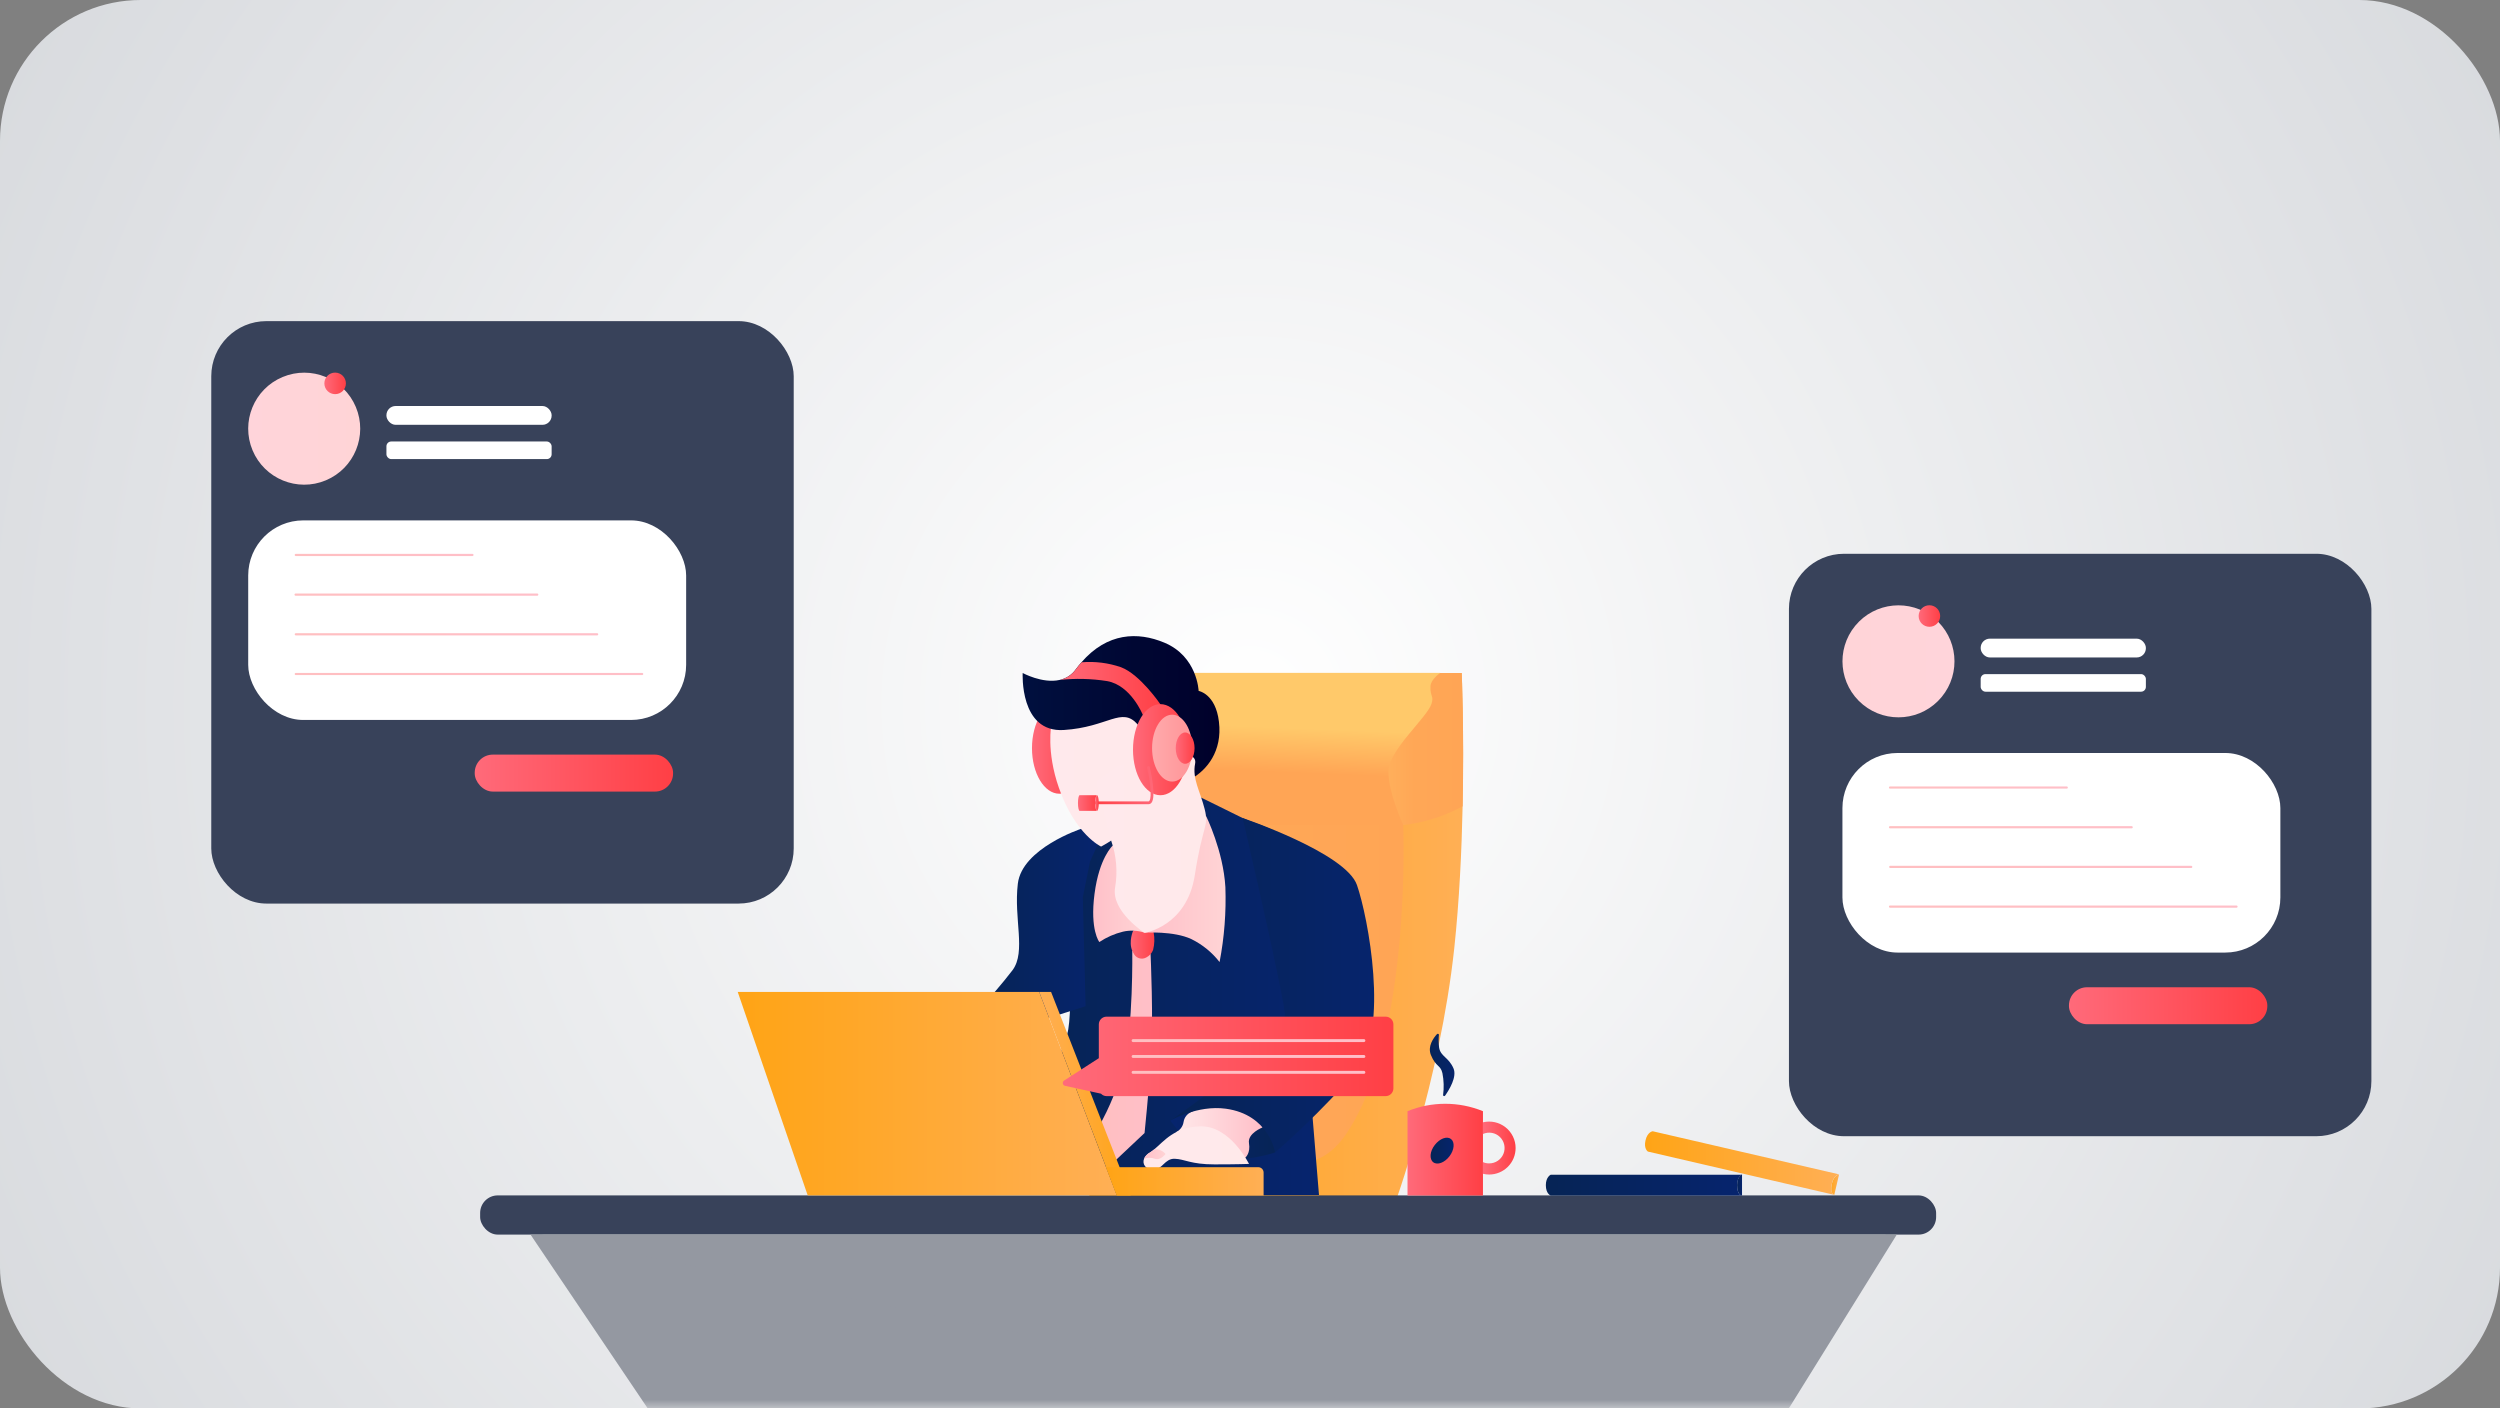 <svg xmlns="http://www.w3.org/2000/svg" xmlns:xlink="http://www.w3.org/1999/xlink" width="142" height="80" viewBox="0 0 142 80">
    <rect x="0" y="0" width="142" height="80" fill="#808080" stroke="none"/>
    <defs>
        <linearGradient id="prefix__d" x1="0%" x2="100%" y1="50.049%" y2="50.049%">
            <stop offset="0%" stop-color="#FF6A7A"/>
            <stop offset="100%" stop-color="#FF3F45"/>
        </linearGradient>
        <linearGradient id="prefix__e" x1="3.876%" x2="96.08%" y1="30.679%" y2="69.305%">
            <stop offset="0%" stop-color="#FFD4DA"/>
            <stop offset="100%" stop-color="#FFD4D6"/>
        </linearGradient>
        <linearGradient id="prefix__f" x1="-.02%" x2="100%" y1="50%" y2="50%">
            <stop offset="0%" stop-color="#FFBFC1"/>
            <stop offset="100%" stop-color="#FFBFC8"/>
        </linearGradient>
        <linearGradient id="prefix__g" x1=".08%" x2="100.066%" y1="49.5%" y2="49.5%">
            <stop offset="0%" stop-color="#FFBFC1"/>
            <stop offset="100%" stop-color="#FFBFC8"/>
        </linearGradient>
        <linearGradient id="prefix__h" x1="-.012%" x2="100.012%" y1="50%" y2="50%">
            <stop offset="0%" stop-color="#FFBFC1"/>
            <stop offset="100%" stop-color="#FFBFC8"/>
        </linearGradient>
        <linearGradient id="prefix__i" x1="-.01%" x2="100.031%" y1="50%" y2="50%">
            <stop offset="0%" stop-color="#FFBFC1"/>
            <stop offset="100%" stop-color="#FFBFC8"/>
        </linearGradient>
        <linearGradient id="prefix__j" x1=".5%" x2="100%" y1="50%" y2="50%">
            <stop offset="0%" stop-color="#FF6A7A"/>
            <stop offset="100%" stop-color="#FF3F45"/>
        </linearGradient>
        <linearGradient id="prefix__k" x1="18.283%" x2="81.797%" y1="11.368%" y2="88.608%">
            <stop offset="0%" stop-color="#FFD4D8"/>
            <stop offset="100%" stop-color="#FFD4DA"/>
        </linearGradient>
        <linearGradient id="prefix__l" x1="0%" x2="100.018%" y1="49.951%" y2="49.951%">
            <stop offset="0%" stop-color="#FF6A7A"/>
            <stop offset="100%" stop-color="#FF3F45"/>
        </linearGradient>
        <linearGradient id="prefix__m" x1="0%" x2="100%" y1="50%" y2="50%">
            <stop offset="0%" stop-color="#FFBFC1"/>
            <stop offset="100%" stop-color="#FFBFC8"/>
        </linearGradient>
        <linearGradient id="prefix__n" x1="0%" x2="100.015%" y1="50%" y2="50%">
            <stop offset="0%" stop-color="#FFBFC1"/>
            <stop offset="100%" stop-color="#FFBFC8"/>
        </linearGradient>
        <linearGradient id="prefix__o" x1="-.053%" x2="100.053%" y1="50.5%" y2="50.5%">
            <stop offset="0%" stop-color="#FFBFC1"/>
            <stop offset="100%" stop-color="#FFBFC8"/>
        </linearGradient>
        <linearGradient id="prefix__p" x1="0%" x2="100%" y1="49.5%" y2="49.5%">
            <stop offset="0%" stop-color="#FFBFC1"/>
            <stop offset="100%" stop-color="#FFBFC8"/>
        </linearGradient>
        <linearGradient id="prefix__q" x1=".333%" x2="100%" y1="50%" y2="50%">
            <stop offset="0%" stop-color="#FF6A7A"/>
            <stop offset="100%" stop-color="#FF3F45"/>
        </linearGradient>
        <linearGradient id="prefix__r" x1="0%" x2="99.994%" y1="49.997%" y2="49.997%">
            <stop offset="0%" stop-color="#FFA415"/>
            <stop offset="100%" stop-color="#FFAF55"/>
        </linearGradient>
        <linearGradient id="prefix__s" x1="0%" x2="100%" y1="49.988%" y2="49.988%">
            <stop offset="0%" stop-color="#FFC96A"/>
            <stop offset="11%" stop-color="#FFBD63"/>
            <stop offset="30%" stop-color="#FFAF5B"/>
            <stop offset="54%" stop-color="#FFA756"/>
            <stop offset="100%" stop-color="#FFA555"/>
        </linearGradient>
        <linearGradient id="prefix__t" x1="0%" x2="99.978%" y1="50.012%" y2="50.012%">
            <stop offset="0%" stop-color="#FFC96A"/>
            <stop offset="11%" stop-color="#FFBD63"/>
            <stop offset="30%" stop-color="#FFAF5B"/>
            <stop offset="54%" stop-color="#FFA756"/>
            <stop offset="100%" stop-color="#FFA555"/>
        </linearGradient>
        <linearGradient id="prefix__u" x1="49.953%" x2="47.916%" y1="36.582%" y2="65.866%">
            <stop offset="0%" stop-color="#FFC96A"/>
            <stop offset="100%" stop-color="#FFA555"/>
        </linearGradient>
        <linearGradient id="prefix__v" x1=".101%" x2="100.064%" y1="49.982%" y2="49.982%">
            <stop offset="0%" stop-color="#062455"/>
            <stop offset="100%" stop-color="#06246E"/>
        </linearGradient>
        <linearGradient id="prefix__w" x1="0%" x2="100.066%" y1="50.047%" y2="50.047%">
            <stop offset="0%" stop-color="#06246E"/>
            <stop offset="100%" stop-color="#062455"/>
        </linearGradient>
        <linearGradient id="prefix__x" x1="0%" x2="100.234%" y1="50%" y2="50%">
            <stop offset="0%" stop-color="#062455"/>
            <stop offset="100%" stop-color="#06246E"/>
        </linearGradient>
        <linearGradient id="prefix__y" x1="0%" x2="100%" y1="49.98%" y2="49.98%">
            <stop offset="0%" stop-color="#FF6A7A"/>
            <stop offset="100%" stop-color="#FF3F45"/>
        </linearGradient>
        <linearGradient id="prefix__z" x1=".015%" x2="100.007%" y1="50.008%" y2="50.008%">
            <stop offset="0%" stop-color="#FFE9EC"/>
            <stop offset="100%" stop-color="#FFE9EA"/>
        </linearGradient>
        <linearGradient id="prefix__A" x1=".028%" x2="100.06%" y1="49.971%" y2="49.971%">
            <stop offset="0%" stop-color="#00103F"/>
            <stop offset="100%" stop-color="#00002A"/>
        </linearGradient>
        <linearGradient id="prefix__B" x1="0%" x2="99.934%" y1="49.933%" y2="49.933%">
            <stop offset="0%" stop-color="#FFBFC1"/>
            <stop offset="100%" stop-color="#FFBFC8"/>
        </linearGradient>
        <linearGradient id="prefix__C" x1="-.062%" x2="100.075%" y1="50.208%" y2="50.208%">
            <stop offset="0%" stop-color="#FF6A7A"/>
            <stop offset="100%" stop-color="#FF3F45"/>
        </linearGradient>
        <linearGradient id="prefix__D" x1="-.49%" x2="99.932%" y1="49.963%" y2="49.963%">
            <stop offset="0%" stop-color="#FFBFC8"/>
            <stop offset="100%" stop-color="#FFD4D5"/>
        </linearGradient>
        <linearGradient id="prefix__E" x1="0%" x2="100.183%" y1="50.012%" y2="50.012%">
            <stop offset="0%" stop-color="#FFBFC8"/>
            <stop offset="100%" stop-color="#FFD4D5"/>
        </linearGradient>
        <linearGradient id="prefix__F" x1="-.294%" x2="100.122%" y1="49.97%" y2="49.97%">
            <stop offset="0%" stop-color="#FFE9EC"/>
            <stop offset="100%" stop-color="#FFE9EA"/>
        </linearGradient>
        <linearGradient id="prefix__G" x1="0%" x2="99.959%" y1="50%" y2="50%">
            <stop offset="0%" stop-color="#FFE9EA"/>
            <stop offset="100%" stop-color="#FFBFC8"/>
        </linearGradient>
        <linearGradient id="prefix__H" x1=".104%" x2="100.104%" y1="49.916%" y2="49.916%">
            <stop offset="0%" stop-color="#FF6A7A"/>
            <stop offset="100%" stop-color="#FF3F45"/>
        </linearGradient>
        <linearGradient id="prefix__I" x1="0%" x2="99.934%" y1="50%" y2="50%">
            <stop offset="0%" stop-color="#FF6A7A"/>
            <stop offset="100%" stop-color="#FF3F45"/>
        </linearGradient>
        <linearGradient id="prefix__J" x1="0%" x2="100%" y1="50%" y2="50%">
            <stop offset="0%" stop-color="#FFAAAC"/>
            <stop offset="100%" stop-color="#FF9497"/>
        </linearGradient>
        <linearGradient id="prefix__K" x1="0%" x2="100%" y1="50%" y2="50%">
            <stop offset="0%" stop-color="#FF6A7A"/>
            <stop offset="100%" stop-color="#FF3F45"/>
        </linearGradient>
        <linearGradient id="prefix__L" x1=".24%" x2="100.284%" y1="50.001%" y2="50.001%">
            <stop offset="0%" stop-color="#FF3F45"/>
            <stop offset="100%" stop-color="#FF6A7A"/>
        </linearGradient>
        <linearGradient id="prefix__M" x1="0%" x2="100%" y1="50.115%" y2="50.115%">
            <stop offset="0%" stop-color="#FF6A7A"/>
            <stop offset="100%" stop-color="#FF3F45"/>
        </linearGradient>
        <linearGradient id="prefix__N" x1="3.5%" x2="96.5%" y1="50.115%" y2="50.115%">
            <stop offset="0%" stop-color="#FF6A7A"/>
            <stop offset="100%" stop-color="#FF3F45"/>
        </linearGradient>
        <linearGradient id="prefix__O" x1="0%" x2="99.992%" y1="50.005%" y2="50.005%">
            <stop offset="0%" stop-color="#062455"/>
            <stop offset="100%" stop-color="#06246E"/>
        </linearGradient>
        <linearGradient id="prefix__P" x1="-.051%" x2="99.966%" y1="50.008%" y2="50.008%">
            <stop offset="0%" stop-color="#FFE9EC"/>
            <stop offset="100%" stop-color="#FFE9EA"/>
        </linearGradient>
        <linearGradient id="prefix__Q" x1=".167%" x2="100%" y1="50.294%" y2="50.294%">
            <stop offset="0%" stop-color="#FFBFC8"/>
            <stop offset="100%" stop-color="#FFD4D5"/>
        </linearGradient>
        <linearGradient id="prefix__R" x1="0%" x2="100%" y1="50%" y2="50%">
            <stop offset="0%" stop-color="#FFA415"/>
            <stop offset="100%" stop-color="#FFAF55"/>
        </linearGradient>
        <linearGradient id="prefix__S" x1="0%" x2="100%" y1="50%" y2="50%">
            <stop offset="0%" stop-color="#FFAF55"/>
            <stop offset="100%" stop-color="#FFA415"/>
        </linearGradient>
        <linearGradient id="prefix__T" x1="0%" x2="100%" y1="49.747%" y2="49.747%">
            <stop offset="0%" stop-color="#FFA415"/>
            <stop offset="100%" stop-color="#FFAF55"/>
        </linearGradient>
        <linearGradient id="prefix__U" x1=".19%" x2="100%" y1="49.938%" y2="49.938%">
            <stop offset="0%" stop-color="#FF6A7A"/>
            <stop offset="100%" stop-color="#FF3F45"/>
        </linearGradient>
        <linearGradient id="prefix__V" x1="0%" x2="100%" y1="50.003%" y2="50.003%">
            <stop offset="0%" stop-color="#FF6A7A"/>
            <stop offset="100%" stop-color="#FF3F45"/>
        </linearGradient>
        <linearGradient id="prefix__W" x1=".207%" x2="100.063%" y1="49.968%" y2="49.968%">
            <stop offset="0%" stop-color="#062455"/>
            <stop offset="100%" stop-color="#06246E"/>
        </linearGradient>
        <linearGradient id="prefix__X" x1="0%" x2="100%" y1="49.573%" y2="49.573%">
            <stop offset="0%" stop-color="#062455"/>
            <stop offset="100%" stop-color="#06246E"/>
        </linearGradient>
        <linearGradient id="prefix__Y" x1="-.037%" x2="99.963%" y1="49.138%" y2="49.138%">
            <stop offset="0%" stop-color="#062455"/>
            <stop offset="100%" stop-color="#06246E"/>
        </linearGradient>
        <linearGradient id="prefix__Z" x1=".173%" x2="100%" y1="50%" y2="50%">
            <stop offset="0%" stop-color="#FFA415"/>
            <stop offset="100%" stop-color="#FFAF55"/>
        </linearGradient>
        <linearGradient id="prefix__aa" x1=".003%" x2="99.981%" y1="50.028%" y2="50.028%">
            <stop offset="0%" stop-color="#FFA415"/>
            <stop offset="100%" stop-color="#FFAF55"/>
        </linearGradient>
        <linearGradient id="prefix__ab" x1=".043%" x2="100%" y1="50%" y2="50%">
            <stop offset="0%" stop-color="#FF6A7A"/>
            <stop offset="100%" stop-color="#FF3F45"/>
        </linearGradient>
        <linearGradient id="prefix__ac" x1="0%" x2="99.939%" y1="49.993%" y2="49.993%">
            <stop offset="0%" stop-color="#FFBFC1"/>
            <stop offset="100%" stop-color="#FFBFC8"/>
        </linearGradient>
        <linearGradient id="prefix__ad" x1=".04%" x2="100.032%" y1="49.987%" y2="49.987%">
            <stop offset="0%" stop-color="#062455"/>
            <stop offset="100%" stop-color="#06246E"/>
        </linearGradient>
        <radialGradient id="prefix__b" cx="50%" cy="50%" r="133.424%" fx="50%" fy="50%" gradientTransform="scale(-.563 -1) rotate(29.05 1.736 -2.678)">
            <stop offset="0%" stop-color="#FFF"/>
            <stop offset="100%" stop-color="#CCCFD4"/>
        </radialGradient>
        <rect id="prefix__a" width="142" height="80" x="0" y="0" rx="8"/>
    </defs>
    <g fill="none" fill-rule="evenodd">
        <mask id="prefix__c" fill="#fff">
            <use xlink:href="#prefix__a"/>
        </mask>
        <use fill="url(#prefix__b)" xlink:href="#prefix__a"/>
        <g mask="url(#prefix__c)">
            <g fill-rule="nonzero" transform="translate(12 18)">
                <g transform="translate(0 .24)">
                    <rect width="33.083" height="33.083" fill="#38425A" rx="3.13"/>
                    <rect width="11.267" height="2.1" x="14.964" y="24.622" fill="url(#prefix__d)" rx="1.028"/>
                    <rect width="24.875" height="11.336" x="2.098" y="11.318" fill="#FFF" rx="3.13"/>
                    <circle cx="5.279" cy="6.109" r="3.181" fill="url(#prefix__e)" transform="rotate(-22.73 5.279 6.109)"/>
                    <rect width="9.384" height="1.069" x="9.949" y="4.821" fill="#FFF" rx=".524"/>
                    <rect width="9.384" height="1" x="9.949" y="6.837" fill="#FFF" rx=".273"/>
                    <path fill="url(#prefix__f)" d="M14.838 13.343H4.799c-.033 0-.06-.028-.06-.062s.027-.061.06-.061h10.039c.033 0 .059.027.059.061s-.026.062-.06.062z"/>
                    <path fill="url(#prefix__g)" d="M18.529 15.598H4.799c-.024.004-.049-.007-.062-.028-.014-.021-.014-.049 0-.07.013-.022.038-.033.062-.028h13.73c.029.006.05.032.05.063 0 .03-.021.057-.05.063z"/>
                    <path fill="url(#prefix__h)" d="M21.92 17.85H4.8c-.033 0-.06-.028-.06-.062s.027-.061.06-.061H21.92c.033 0 .06.027.06.061s-.027.062-.06.062z"/>
                    <path fill="url(#prefix__i)" d="M24.477 20.105H4.799c-.033 0-.06-.028-.06-.062s.027-.062.06-.062h19.678c.032 0 .059.028.059.062s-.027.062-.06.062z"/>
                    <path fill="url(#prefix__j)" d="M7.647 3.536c0 .338-.274.612-.612.612-.338 0-.612-.274-.612-.612 0-.338.274-.612.612-.612.338 0 .612.274.612.612z"/>
                </g>
                <g transform="translate(89.612 13.454)">
                    <rect width="33.083" height="33.083" fill="#38425A" rx="3.13"/>
                    <rect width="24.875" height="11.336" x="3.038" y="11.316" fill="#FFF" rx="3.13"/>
                    <circle cx="6.221" cy="6.111" r="3.181" fill="url(#prefix__k)" transform="rotate(-50.57 6.22 6.11)"/>
                    <rect width="9.384" height="1.069" x="10.89" y="4.821" fill="#FFF" rx=".524"/>
                    <rect width="11.267" height="2.1" x="15.905" y="24.622" fill="url(#prefix__l)" rx="1.028"/>
                    <rect width="9.384" height="1" x="10.89" y="6.835" fill="#FFF" rx=".273"/>
                    <path fill="url(#prefix__m)" d="M15.78 13.34H5.74c-.033 0-.06-.027-.06-.06 0-.035.027-.063.06-.063h10.04c.033 0 .06.028.06.062s-.027.062-.06.062z"/>
                    <path fill="url(#prefix__n)" d="M19.47 15.595H5.74c-.033 0-.06-.027-.06-.061s.027-.062.06-.062h13.73c.032 0 .059.028.059.062s-.027.061-.06.061z"/>
                    <path fill="url(#prefix__o)" d="M22.863 17.85H5.74c-.03-.005-.05-.032-.05-.063 0-.03.02-.057.05-.062h17.123c.029.005.05.032.05.062 0 .031-.021.058-.05.063z"/>
                    <path fill="url(#prefix__p)" d="M25.423 20.105H5.74c-.033-.001-.06-.03-.06-.064s.027-.062.06-.062h19.683c.033 0 .06.028.06.062s-.027.063-.06.064z"/>
                    <path fill="url(#prefix__q)" d="M8.59 3.536c0 .338-.274.612-.612.612-.338 0-.612-.274-.612-.612 0-.338.274-.612.612-.612.338 0 .612.274.612.612z"/>
                </g>
                <path fill="url(#prefix__r)" d="M71.077 27.796c-.053 2.51-.186 5.352-.474 8.055-.816 7.607-3.468 14.79-3.468 14.79H49.728l5.268-26.173.855-4.236h15.175s.14 3.295.05 7.564z"/>
                <path fill="url(#prefix__s)" d="M67.702 28.865s.502 12.022-3.234 17.535c-2.857 4.207-7.219-.902-7.219-.902l-5.427-8.27 1.801-6.937 4.897-3.201 9.182 1.775z"/>
                <path fill="url(#prefix__t)" d="M71.077 27.796c-1.047.568-2.192.93-3.375 1.069l-2.706-2.83v-2.857l1.398-2.95h4.632s.14 3.3.05 7.568z"/>
                <path fill="url(#prefix__u)" d="M69.25 20.98c-.02.613.205.53.06.994-.263.804-2.449 2.637-2.449 3.857 0 1.18.796 2.922.845 3.03h-8.033s-3.78-.172-3.95-.408c-.09-.12-.425-2.12-.727-3.997-.271-1.71-.514-3.318-.514-3.318l1.37-.918h13.956s-.543.363-.557.76z"/>
                <path fill="url(#prefix__v)" d="M56.241 27.31l2.342 1.155c.76.373 2.608.78 2.704 1.62l1.632 19.792H47.004s-.257-3.98 1.612-9.15c.39-1.077-.016-8.365 1.098-10.69 1.114-2.327 6.527-2.727 6.527-2.727z"/>
                <path fill="url(#prefix__w)" d="M54.48 45.651s1.084 1.62 2.585 2.04c1.502.421 3.36-.232 3.36-.232l.205-1.81-1.194-1.273-1.44-.612-2.653 1.371-.863.516z"/>
                <path fill="url(#prefix__x)" d="M49.398 29.08s-3.347 1.105-3.585 3.113c-.24 2.008.477 3.856-.298 4.909-.62.805-1.283 1.576-1.988 2.308l2.04 1.053 4.096-1.312-.16-6.183.409-2.028.598-1.332-.598-1.143-.514.614z"/>
                <path fill="url(#prefix__y)" d="M49.728 24.494c0 1.429-.696 2.59-1.557 2.59-.86 0-1.555-1.16-1.555-2.59s.696-2.587 1.555-2.587c.86 0 1.557 1.16 1.557 2.587z"/>
                <path fill="url(#prefix__z)" d="M47.72 23.148s-.308 1.51.427 3.607c.934 2.665 2.395 3.33 2.395 3.33s2.345-1.224 2.842-2.724c.498-1.5.062-2.285.062-2.285l-.204-1.65-.816-1.333s-2.288-.496-2.347-.516c-.06-.02-1.292.204-1.292.204l-1.067 1.367z"/>
                <path fill="url(#prefix__A)" d="M55.678 26.225c-.855.477-1.255.381-2.449-.394-1.193-.776.298-1.65-.612-2.685-.91-1.035-1.669.159-4.193.318-2.524.16-2.336-3.238-2.336-3.238s1.118.612 2.091.396c.37-.077.697-.29.917-.596.108-.147.218-.284.33-.408 1.47-1.694 3.204-1.745 4.707-1.116 1.882.785 1.949 2.742 1.949 2.742s.965.16 1.153 1.749c.208 1.685-.704 2.756-1.557 3.232z"/>
                <path fill="url(#prefix__B)" d="M52.313 36.01s.064 4.37-.491 6.479c-.31 1.22-.782 2.392-1.402 3.487l.769 2.095 1.822-1.716s.233-2.234.371-4.311c.14-2.077-.028-5.838-.028-5.838l-.216-.308-.825.112z"/>
                <path fill="url(#prefix__C)" d="M52.364 34.86s-.277.622-.05 1.15c.032.07.069.139.11.204.145.229.444.304.681.172.178-.09.317-.241.39-.427.084-.326.095-.666.032-.997l-.518-.506-.645.404z"/>
                <path fill="url(#prefix__D)" d="M51.203 30.028s-.765.677-1.034 2.74c-.27 2.063.273 2.74.273 2.74.41-.273.866-.473 1.345-.59.406-.093.83-.072 1.224.06l.1-3.36-1.908-1.59z"/>
                <path fill="url(#prefix__E)" d="M56.508 28.355s.976 1.969 1.094 4.036c.05 1.426-.06 2.853-.33 4.254-.428-.55-.974-.994-1.598-1.302-1.004-.477-2.665-.367-2.665-.367l3.5-6.621z"/>
                <path fill="url(#prefix__F)" d="M51.114 29.748c.298.851.376 1.764.226 2.653-.247 1.35 1.67 2.585 1.67 2.585s2.405-.357 2.856-3.28c.45-2.925.816-2.725.557-3.757-.26-1.033-.71-1.71-.541-2.575.17-.865-1.867-.437-1.867-.437l-2.526.555-1.224.916.849 3.34z"/>
                <path fill="url(#prefix__G)" d="M55.662 45.164c-.234.1-.399.315-.435.567-.04.256-.206.474-.44.583l1.344.48 2.608.957s.3-.251.204-.816.77-.896.77-.896-.33-1.061-.35-1.102c-.02-.04-1.967-.675-1.967-.675l-1.734.902z"/>
                <path fill="url(#prefix__H)" d="M54.046 22.703l-1.139-.108s-.671-1.67-2.02-1.908c-.894-.142-1.803-.164-2.704-.065.37-.077.697-.29.917-.596.108-.147.218-.284.33-.408.76-.064 1.524.032 2.245.281 1.085.408 2.232 2.1 2.232 2.1l.139.704z"/>
                <ellipse cx="53.911" cy="24.582" fill="url(#prefix__I)" rx="1.557" ry="2.587"/>
                <path fill="url(#prefix__J)" d="M55.723 24.494c0 1.05-.512 1.9-1.143 1.9-.63 0-1.142-.85-1.142-1.9 0-1.048.512-1.9 1.142-1.9.63 0 1.143.852 1.143 1.9z"/>
                <path fill="url(#prefix__K)" d="M55.851 24.494c0 .492-.24.89-.534.89-.294 0-.535-.398-.535-.89 0-.491.239-.89.535-.89.296 0 .534.4.534.89z"/>
                <path fill="url(#prefix__L)" d="M53.23 27.68h-3.04c-.022 0-.043-.008-.058-.023-.015-.015-.023-.036-.022-.057 0-.044.035-.08.08-.08h3.04c.021.002.042-.01.052-.028.174-.219.013-1.27-.128-1.882-.005-.02-.001-.042.01-.06.01-.018.029-.03.05-.035.02-.005.04-.002.058.01.018.01.03.028.035.049.04.17.377 1.669.1 2.018-.042.055-.108.088-.178.087z"/>
                <path fill="url(#prefix__M)" d="M50.306 28.057h-.984c-.051 0-.094-.204-.094-.443 0-.239.043-.445.094-.445h.984c-.051 0-.094.204-.094.445 0 .24.043.443.094.443z"/>
                <path fill="url(#prefix__N)" d="M50.41 27.614c0 .245-.045.443-.1.443-.056 0-.098-.204-.098-.443 0-.239.045-.445.098-.445.053 0 .1.2.1.445z"/>
                <path fill="url(#prefix__O)" d="M58.583 28.465s5.858 1.977 6.493 3.807c.635 1.83 1.836 8.176 0 10.47-1.836 2.293-4.65 4.717-4.65 4.717s-.337-2.15-2.804-2.485c-1.61-.22-3.142.675-3.142.675s6.672-4.568 6.5-6.092c-.17-1.525-2.397-11.092-2.397-11.092z"/>
                <path fill="url(#prefix__P)" d="M58.943 48.11s-.623.027-1.965.027c-1.343 0-1.68-.298-2.255-.319-.575-.02-.706.637-1.234.627-.38 0-.635-.315-.506-.629.07-.152.188-.277.336-.355.083-.052.162-.11.237-.173.557-.461 1.145-1.278 2.63-1.312 1.694-.039 2.757 2.134 2.757 2.134z"/>
                <path fill="url(#prefix__Q)" d="M54.203 47.545s-.294.398-.612.271c-.198-.073-.415-.073-.613 0 .07-.152.189-.277.337-.355.083-.052.162-.11.237-.173.246-.031.492.066.65.257z"/>
                <rect width="82.7" height="2.226" x="15.272" y="49.899" fill="#38425A" rx=".998"/>
                <path fill="#9498A1" d="M18.134 52.126L27.571 66.121 86.415 66.121 95.109 52.126z"/>
                <path fill="url(#prefix__R)" d="M29.903 38.343L47.027 38.343 51.434 49.899 33.878 49.899z"/>
                <path fill="url(#prefix__S)" d="M47.027 38.343L47.702 38.343 52.221 49.899 51.434 49.899z"/>
                <path fill="url(#prefix__T)" d="M50.822 48.296h8.645c.169 0 .306.137.306.306v1.306h-8.34l-.611-1.612z"/>
                <path fill="url(#prefix__U)" d="M72.232 45.115v4.793h-4.285v-4.793c1.373-.56 2.911-.56 4.285 0z"/>
                <path fill="url(#prefix__V)" d="M74.086 47.21c0 .4-.158.782-.44 1.064-.283.282-.666.44-1.065.44-.118 0-.235-.014-.35-.043v-.663c.11.05.23.074.35.073.356.003.679-.212.814-.542.135-.33.056-.71-.2-.958s-.637-.316-.963-.17v-.664c.448-.106.92-.002 1.281.283.362.285.573.72.573 1.18z"/>
                <path fill="url(#prefix__W)" d="M70.332 47.673c-.275.366-.688.52-.92.345-.233-.175-.204-.612.082-.981.285-.37.69-.519.92-.343.23.175.196.614-.082.98z"/>
                <path fill="url(#prefix__X)" d="M86.947 48.714v1.194s-.28 0-.28-.592c0-.522.28-.602.28-.602z"/>
                <path fill="url(#prefix__Y)" d="M86.947 49.908H76.082s-.278-.092-.278-.592c0-.467.278-.592.278-.592h10.87s-.28.08-.28.592c-.004.592.275.592.275.592z"/>
                <path fill="url(#prefix__Z)" d="M92.458 48.714l-.27 1.155s-.27-.063-.136-.639c.117-.502.406-.516.406-.516z"/>
                <path fill="url(#prefix__aa)" d="M92.189 49.869L81.603 47.41s-.25-.153-.138-.639c.112-.485.408-.516.408-.516l10.587 2.449s-.29.014-.408.516c-.134.586.137.649.137.649z"/>
                <path fill="url(#prefix__ab)" d="M67.145 40.185v3.636c-.001.242-.197.438-.439.439h-15.85c-.12 0-.236-.05-.318-.139l-2.04-.445c-.067-.013-.118-.066-.13-.132-.012-.067.017-.134.075-.17l1.97-1.269v-1.92c0-.116.046-.228.128-.31.082-.082.193-.129.31-.129h15.851c.117-.001.23.044.314.127.083.082.13.195.129.312z"/>
                <path fill="url(#prefix__ac)" d="M65.472 41.188H52.356c-.021 0-.042-.008-.057-.023-.015-.016-.023-.037-.022-.06 0-.045.035-.082.08-.082h13.115c.043 0 .078.037.08.082 0 .046-.036.083-.08.083zM65.472 42.09H52.356c-.021 0-.042-.008-.057-.023-.015-.016-.023-.038-.022-.06 0-.045.035-.083.08-.083h13.115c.043.002.078.038.08.083 0 .046-.036.083-.08.083zM65.472 42.992H52.356c-.021 0-.042-.008-.057-.024-.015-.015-.023-.037-.022-.059 0-.046.035-.083.08-.083h13.115c.043.001.078.038.08.083 0 .046-.036.083-.08.083z"/>
                <path fill="url(#prefix__ad)" d="M69.73 40.773c0-.05-.073-.074-.11-.033-.204.22-.545.694-.343 1.188.282.687.543.548.653 1.03.08.41.093.832.037 1.247 0 .053.081.075.114.028.243-.347.682-1.069.478-1.546-.278-.647-.73-.668-.817-1.18-.032-.243-.036-.49-.012-.734z"/>
                <path fill="#9498A1" d="M18.763 52.126L87.043 66.121 95.737 52.126z"/>
            </g>
        </g>
    </g>
</svg>
